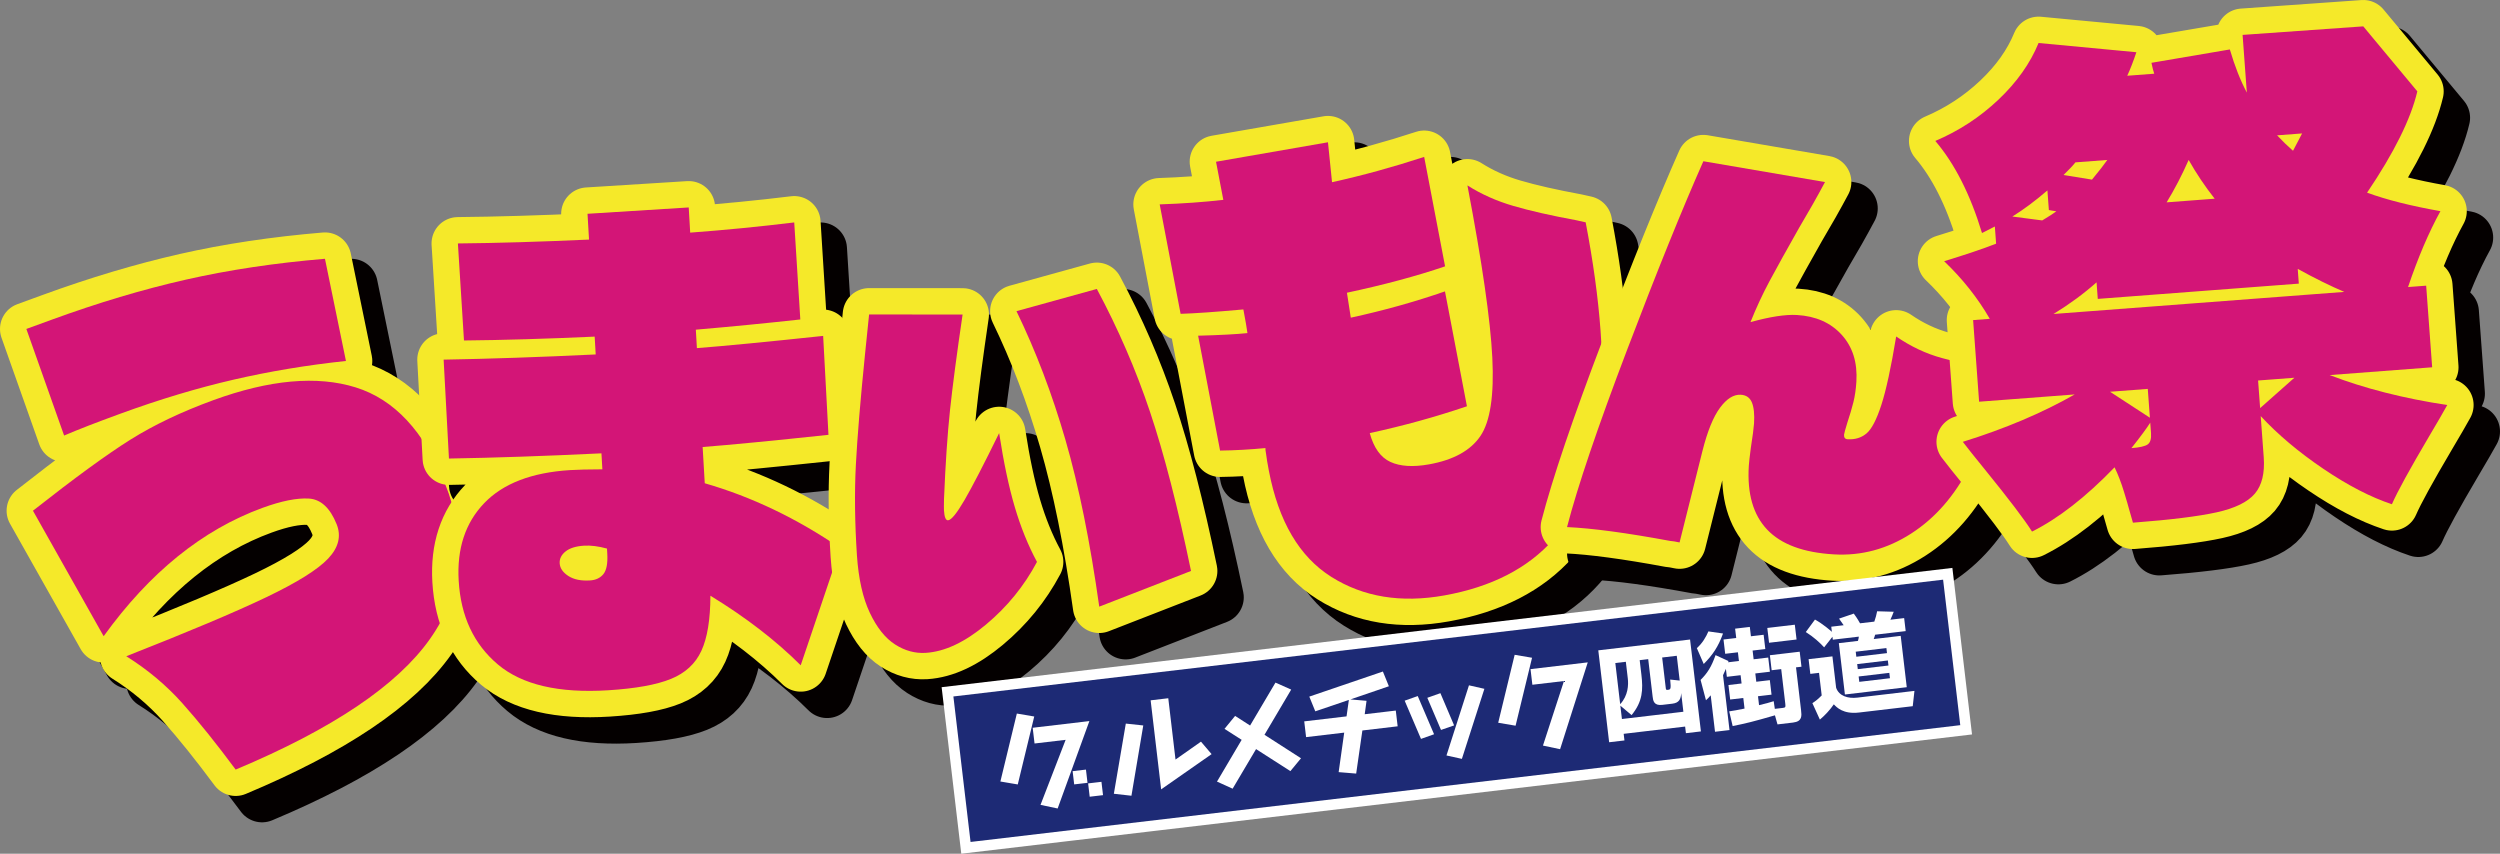 <?xml version="1.0" encoding="UTF-8"?>
<svg id="_レイヤー_2" data-name="レイヤー 2" xmlns="http://www.w3.org/2000/svg" viewBox="0 0 342.76 117.047">
  <rect x="0" y="0" width="342.76" height="117.047" fill="#808080" stroke="none"/>
  <defs>
    <style>
      .cls-1 {
        fill: #fff;
      }

      .cls-2 {
        stroke: #f5e929;
      }

      .cls-2, .cls-3 {
        stroke-linecap: round;
        stroke-linejoin: round;
        stroke-width: 7.228px;
      }

      .cls-2, .cls-3, .cls-4 {
        fill: none;
      }

      .cls-5 {
        fill: #1d2a75;
      }

      .cls-6 {
        fill: #d31577;
      }

      .cls-7 {
        fill: #f5e929;
      }

      .cls-3 {
        stroke: #040000;
      }

      .cls-4 {
        stroke: #fff;
        stroke-miterlimit: 10;
        stroke-width: 2.905px;
      }
    </style>
  </defs>
  <g id="_レイヤー_1-2" data-name="レイヤー 1">
    <g>
      <path class="cls-3" d="M51.048,53.107c-5.343,.568-10.495,1.427-15.455,2.574-4.96,1.15-10.093,2.693-15.399,4.629-3.402,1.241-5.996,2.249-7.785,3.022l-5.177-14.615,3.476-1.268c6.352-2.319,12.474-4.148,18.365-5.486,5.891-1.338,12.257-2.293,19.098-2.867l2.877,14.011Zm-22.402,46.955c-2.226-2.493-4.799-4.651-7.717-6.472,8.548-3.359,14.943-6.053,19.183-8.084,4.241-2.027,7.075-3.798,8.502-5.311,1.427-1.513,1.813-3.082,1.159-4.707-.907-2.254-2.184-3.427-3.828-3.518s-3.755,.333-6.334,1.275c-8.222,3.001-15.483,8.867-21.781,17.598l-9.693-17.204c5.696-4.483,10.152-7.734,13.369-9.75,3.218-2.015,6.994-3.814,11.329-5.397,7.736-2.824,14.25-3.41,19.541-1.766,5.292,1.647,9.363,6.007,12.212,13.084,3.166,7.863,2.5,14.991-1.999,21.381-4.498,6.392-13.385,12.372-26.66,17.938-2.63-3.549-5.057-6.572-7.283-9.067Z"/>
      <path class="cls-2" d="M47.43,49.49c-5.343,.568-10.495,1.427-15.455,2.574-4.96,1.15-10.093,2.693-15.399,4.629-3.402,1.241-5.996,2.249-7.785,3.022l-5.177-14.615,3.476-1.268c6.352-2.319,12.474-4.148,18.365-5.486,5.891-1.338,12.257-2.293,19.098-2.867l2.877,14.011Zm-22.402,46.955c-2.226-2.493-4.799-4.651-7.717-6.472,8.548-3.359,14.943-6.053,19.183-8.084,4.241-2.027,7.075-3.798,8.502-5.311,1.427-1.513,1.813-3.082,1.159-4.707-.907-2.254-2.184-3.427-3.828-3.518s-3.755,.333-6.334,1.275c-8.222,3.001-15.483,8.867-21.781,17.598l-9.693-17.204c5.696-4.483,10.152-7.734,13.369-9.75,3.218-2.015,6.994-3.814,11.329-5.397,7.736-2.824,14.25-3.41,19.541-1.766,5.292,1.647,9.363,6.007,12.212,13.084,3.166,7.863,2.5,14.991-1.999,21.381-4.498,6.392-13.385,12.372-26.66,17.938-2.63-3.549-5.057-6.572-7.283-9.067Z"/>
      <path class="cls-7" d="M47.43,49.49c-5.343,.568-10.495,1.427-15.455,2.574-4.96,1.15-10.093,2.693-15.399,4.629-3.402,1.241-5.996,2.249-7.785,3.022l-5.177-14.615,3.476-1.268c6.352-2.319,12.474-4.148,18.365-5.486,5.891-1.338,12.257-2.293,19.098-2.867l2.877,14.011Zm-22.402,46.955c-2.226-2.493-4.799-4.651-7.717-6.472,8.548-3.359,14.943-6.053,19.183-8.084,4.241-2.027,7.075-3.798,8.502-5.311,1.427-1.513,1.813-3.082,1.159-4.707-.907-2.254-2.184-3.427-3.828-3.518s-3.755,.333-6.334,1.275c-8.222,3.001-15.483,8.867-21.781,17.598l-9.693-17.204c5.696-4.483,10.152-7.734,13.369-9.75,3.218-2.015,6.994-3.814,11.329-5.397,7.736-2.824,14.25-3.41,19.541-1.766,5.292,1.647,9.363,6.007,12.212,13.084,3.166,7.863,2.5,14.991-1.999,21.381-4.498,6.392-13.385,12.372-26.66,17.938-2.63-3.549-5.057-6.572-7.283-9.067"/>
      <path class="cls-6" d="M47.43,49.49c-5.343,.568-10.495,1.427-15.455,2.574-4.96,1.15-10.093,2.693-15.399,4.629-3.402,1.241-5.996,2.249-7.785,3.022l-5.177-14.615,3.476-1.268c6.352-2.319,12.474-4.148,18.365-5.486,5.891-1.338,12.257-2.293,19.098-2.867l2.877,14.011Zm-22.402,46.955c-2.226-2.493-4.799-4.651-7.717-6.472,8.548-3.359,14.943-6.053,19.183-8.084,4.241-2.027,7.075-3.798,8.502-5.311,1.427-1.513,1.813-3.082,1.159-4.707-.907-2.254-2.184-3.427-3.828-3.518s-3.755,.333-6.334,1.275c-8.222,3.001-15.483,8.867-21.781,17.598l-9.693-17.204c5.696-4.483,10.152-7.734,13.369-9.75,3.218-2.015,6.994-3.814,11.329-5.397,7.736-2.824,14.25-3.41,19.541-1.766,5.292,1.647,9.363,6.007,12.212,13.084,3.166,7.863,2.5,14.991-1.999,21.381-4.498,6.392-13.385,12.372-26.66,17.938-2.63-3.549-5.057-6.572-7.283-9.067"/>
      <path class="cls-3" d="M113.4,94.833c-3.399-3.394-7.525-6.573-12.38-9.539-.011,3.269-.424,5.79-1.242,7.558-.817,1.771-2.213,3.055-4.188,3.855-1.974,.8-4.836,1.316-8.583,1.551-6.779,.424-11.819-.754-15.123-3.535-3.303-2.781-5.096-6.613-5.379-11.498-.255-4.378,.909-7.918,3.494-10.616,2.584-2.695,6.508-4.209,11.771-4.538,1.037-.065,2.516-.1,4.436-.107l-.127-2.191c-7.782,.374-14.752,.614-20.908,.714l-.729-13.561c6.197-.106,13.146-.343,20.849-.711l-.142-2.444c-6.586,.3-12.559,.476-17.917,.529l-.834-13.304c5.319-.049,11.311-.228,17.978-.531l-.206-3.537,13.876-.869,.201,3.454c4.741-.352,9.496-.818,14.264-1.399l.834,13.304c-4.772,.523-9.547,.99-14.325,1.401l.147,2.528c3.824-.295,9.594-.855,17.31-1.674l.729,13.562c-7.756,.824-13.507,1.381-17.251,1.67l.289,4.97c6.43,1.852,12.625,4.818,18.585,8.896l-5.429,16.062Zm-26.562-16.005c-1.18-.32-2.228-.453-3.145-.396-1.116,.07-1.961,.334-2.535,.792-.573,.458-.842,.998-.806,1.615,.039,.674,.432,1.256,1.182,1.743,.748,.489,1.741,.693,2.977,.616,.797-.05,1.41-.341,1.84-.874,.428-.535,.604-1.475,.526-2.822l-.039-.674Z"/>
      <path class="cls-2" d="M109.782,91.215c-3.399-3.394-7.525-6.573-12.38-9.539-.011,3.269-.424,5.79-1.242,7.558-.817,1.771-2.213,3.055-4.188,3.855-1.974,.8-4.836,1.316-8.583,1.551-6.779,.424-11.819-.754-15.123-3.535-3.303-2.781-5.096-6.613-5.379-11.498-.255-4.378,.909-7.918,3.494-10.616,2.584-2.695,6.508-4.209,11.771-4.538,1.037-.065,2.516-.1,4.436-.107l-.127-2.191c-7.782,.374-14.752,.614-20.908,.714l-.729-13.561c6.197-.106,13.146-.343,20.849-.711l-.142-2.444c-6.586,.3-12.559,.476-17.917,.529l-.834-13.304c5.319-.049,11.311-.228,17.978-.531l-.206-3.537,13.876-.869,.201,3.454c4.741-.352,9.496-.818,14.264-1.399l.834,13.304c-4.772,.523-9.547,.99-14.325,1.401l.147,2.528c3.824-.295,9.594-.855,17.31-1.674l.729,13.562c-7.756,.824-13.507,1.381-17.251,1.67l.289,4.97c6.43,1.852,12.625,4.818,18.585,8.896l-5.429,16.062Zm-26.562-16.005c-1.18-.32-2.228-.453-3.145-.396-1.116,.07-1.961,.334-2.535,.792-.573,.458-.842,.998-.806,1.615,.039,.674,.432,1.256,1.182,1.743,.748,.489,1.741,.693,2.977,.616,.797-.05,1.41-.341,1.84-.874,.428-.535,.604-1.475,.526-2.822l-.039-.674Z"/>
      <path class="cls-7" d="M109.782,91.215c-3.399-3.394-7.525-6.573-12.38-9.539-.011,3.269-.424,5.79-1.242,7.558-.817,1.771-2.213,3.055-4.188,3.855-1.974,.8-4.836,1.316-8.583,1.551-6.779,.424-11.819-.754-15.123-3.535-3.303-2.781-5.096-6.613-5.379-11.498-.255-4.378,.909-7.918,3.494-10.616,2.584-2.695,6.508-4.209,11.771-4.538,1.037-.065,2.516-.1,4.436-.107l-.127-2.191c-7.782,.374-14.752,.614-20.908,.714l-.729-13.561c6.197-.106,13.146-.343,20.849-.711l-.142-2.444c-6.586,.3-12.559,.476-17.917,.529l-.834-13.304c5.319-.049,11.311-.228,17.978-.531l-.206-3.537,13.876-.869,.201,3.454c4.741-.352,9.496-.818,14.264-1.399l.834,13.304c-4.772,.523-9.547,.99-14.325,1.401l.147,2.528c3.824-.295,9.594-.855,17.31-1.674l.729,13.562c-7.756,.824-13.507,1.381-17.251,1.67l.289,4.97c6.43,1.852,12.625,4.818,18.585,8.896l-5.429,16.062Zm-26.562-16.005c-1.18-.32-2.228-.453-3.145-.396-1.116,.07-1.961,.334-2.535,.792-.573,.458-.842,.998-.806,1.615,.039,.674,.432,1.256,1.182,1.743,.748,.489,1.741,.693,2.977,.616,.797-.05,1.41-.341,1.84-.874,.428-.535,.604-1.475,.526-2.822l-.039-.674Z"/>
      <path class="cls-6" d="M109.782,91.215c-3.399-3.394-7.525-6.573-12.38-9.539-.011,3.269-.424,5.79-1.242,7.558-.817,1.771-2.213,3.055-4.188,3.855-1.974,.8-4.836,1.316-8.583,1.551-6.779,.424-11.819-.754-15.123-3.535-3.303-2.781-5.096-6.613-5.379-11.498-.255-4.378,.909-7.918,3.494-10.616,2.584-2.695,6.508-4.209,11.771-4.538,1.037-.065,2.516-.1,4.436-.107l-.127-2.191c-7.782,.374-14.752,.614-20.908,.714l-.729-13.561c6.197-.106,13.146-.343,20.849-.711l-.142-2.444c-6.586,.3-12.559,.476-17.917,.529l-.834-13.304c5.319-.049,11.311-.228,17.978-.531l-.206-3.537,13.876-.869,.201,3.454c4.741-.352,9.496-.818,14.264-1.399l.834,13.304c-4.772,.523-9.547,.99-14.325,1.401l.147,2.528c3.824-.295,9.594-.855,17.31-1.674l.729,13.562c-7.756,.824-13.507,1.381-17.251,1.67l.289,4.97c6.43,1.852,12.625,4.818,18.585,8.896l-5.429,16.062Zm-26.562-16.005c-1.18-.32-2.228-.453-3.145-.396-1.116,.07-1.961,.334-2.535,.792-.573,.458-.842,.998-.806,1.615,.039,.674,.432,1.256,1.182,1.743,.748,.489,1.741,.693,2.977,.616,.797-.05,1.41-.341,1.84-.874,.428-.535,.604-1.475,.526-2.822l-.039-.674Z"/>
      <path class="cls-3" d="M138.807,89.243c-2.905,2.427-5.66,3.722-8.265,3.885-1.462,.091-2.863-.293-4.205-1.152-1.341-.859-2.494-2.302-3.456-4.33-.964-2.028-1.554-4.651-1.773-7.871-.295-4.516-.344-8.657-.148-12.418,.196-3.76,.617-8.85,1.265-15.267l.55-5.356,12.82,.007c-.801,5.44-1.376,9.808-1.726,13.108-.351,3.3-.624,7.358-.823,12.174-.017,.81-.018,1.328-.006,1.551,.055,.939,.241,1.399,.559,1.378,.444-.027,1.196-.95,2.255-2.766,1.058-1.818,2.642-4.88,4.751-9.189,.616,4.003,1.33,7.383,2.144,10.138,.814,2.756,1.829,5.263,3.044,7.522-1.754,3.299-4.083,6.16-6.986,8.586Zm15.522-2.451c-1.251-8.902-2.794-16.519-4.629-22.847-1.834-6.329-4.074-12.217-6.719-17.665l11.017-3.046c2.932,5.474,5.363,11.092,7.293,16.854,1.93,5.763,3.803,13.031,5.621,21.809l-12.583,4.895Z"/>
      <path class="cls-2" d="M135.189,85.625c-2.905,2.427-5.66,3.722-8.265,3.885-1.462,.091-2.863-.293-4.205-1.152-1.341-.859-2.494-2.302-3.456-4.33-.964-2.028-1.554-4.651-1.773-7.871-.295-4.516-.344-8.657-.148-12.418,.196-3.76,.617-8.85,1.265-15.267l.55-5.356,12.82,.007c-.801,5.44-1.376,9.808-1.726,13.108-.351,3.3-.624,7.358-.823,12.174-.017,.81-.018,1.328-.006,1.551,.055,.939,.241,1.399,.559,1.378,.444-.027,1.196-.95,2.255-2.766,1.058-1.818,2.642-4.88,4.751-9.189,.616,4.003,1.33,7.383,2.144,10.138,.814,2.756,1.829,5.263,3.044,7.522-1.754,3.299-4.083,6.16-6.986,8.586Zm15.522-2.451c-1.251-8.902-2.794-16.519-4.629-22.847-1.834-6.329-4.074-12.217-6.719-17.665l11.017-3.046c2.932,5.474,5.363,11.092,7.293,16.854,1.93,5.763,3.803,13.031,5.621,21.809l-12.583,4.895Z"/>
      <path class="cls-7" d="M135.189,85.625c-2.905,2.427-5.66,3.722-8.265,3.885-1.462,.091-2.863-.293-4.205-1.152-1.341-.859-2.494-2.302-3.456-4.33-.964-2.028-1.554-4.651-1.773-7.871-.295-4.516-.344-8.657-.148-12.418,.196-3.76,.617-8.85,1.265-15.267l.55-5.356,12.82,.007c-.801,5.44-1.376,9.808-1.726,13.108-.351,3.3-.624,7.358-.823,12.174-.017,.81-.018,1.328-.006,1.551,.055,.939,.241,1.399,.559,1.378,.444-.027,1.196-.95,2.255-2.766,1.058-1.818,2.642-4.88,4.751-9.189,.616,4.003,1.33,7.383,2.144,10.138,.814,2.756,1.829,5.263,3.044,7.522-1.754,3.299-4.083,6.16-6.986,8.586m15.522-2.451c-1.251-8.902-2.794-16.519-4.629-22.847-1.834-6.329-4.074-12.217-6.719-17.665l11.017-3.046c2.932,5.474,5.363,11.092,7.293,16.854,1.93,5.763,3.803,13.031,5.621,21.809l-12.583,4.895Z"/>
      <path class="cls-6" d="M135.189,85.625c-2.905,2.427-5.66,3.722-8.265,3.885-1.462,.091-2.863-.293-4.205-1.152-1.341-.859-2.494-2.302-3.456-4.33-.964-2.028-1.554-4.651-1.773-7.871-.295-4.516-.344-8.657-.148-12.418,.196-3.76,.617-8.85,1.265-15.267l.55-5.356,12.82,.007c-.801,5.44-1.376,9.808-1.726,13.108-.351,3.3-.624,7.358-.823,12.174-.017,.81-.018,1.328-.006,1.551,.055,.939,.241,1.399,.559,1.378,.444-.027,1.196-.95,2.255-2.766,1.058-1.818,2.642-4.88,4.751-9.189,.616,4.003,1.33,7.383,2.144,10.138,.814,2.756,1.829,5.263,3.044,7.522-1.754,3.299-4.083,6.16-6.986,8.586m15.522-2.451c-1.251-8.902-2.794-16.519-4.629-22.847-1.834-6.329-4.074-12.217-6.719-17.665l11.017-3.046c2.932,5.474,5.363,11.092,7.293,16.854,1.93,5.763,3.803,13.031,5.621,21.809l-12.583,4.895Z"/>
      <path class="cls-3" d="M211.106,31.85c2.303,.674,5.184,1.328,8.639,1.965l1.275,.285c2.059,10.778,2.713,19.735,1.964,26.871-.75,7.138-2.882,12.681-6.397,16.625-3.514,3.948-8.495,6.499-14.941,7.656-5.936,1.067-11.098,.222-15.486-2.535-4.39-2.756-7.25-7.616-8.58-14.579-.191-.994-.319-1.772-.385-2.332-.064-.332-.091-.584-.084-.757-2.076,.201-4.148,.317-6.216,.345l-3.01-15.751c2.993-.079,5.247-.199,6.762-.357-.098-.725-.284-1.805-.559-3.244-3.837,.346-6.705,.547-8.606,.602l-2.867-15.005c3.15-.107,6.057-.315,8.723-.622l-.999-5.224,15.347-2.67,.558,5.474c4.174-.921,8.384-2.076,12.632-3.469l2.867,15.005c-3.893,1.329-8.379,2.534-13.456,3.617l.53,3.421c4.489-.977,8.793-2.178,12.911-3.605l3.011,15.751c-4.277,1.455-8.718,2.68-13.323,3.679,.547,2.017,1.49,3.333,2.828,3.951,1.338,.617,3.106,.728,5.308,.333,3.341-.6,5.686-1.893,7.034-3.878,1.348-1.986,1.893-5.572,1.634-10.755-.259-5.184-1.397-13.052-3.414-23.61,1.896,1.204,3.997,2.142,6.3,2.813Z"/>
      <path class="cls-2" d="M207.488,28.233c2.303,.674,5.184,1.328,8.639,1.965l1.275,.285c2.059,10.778,2.713,19.735,1.964,26.871-.75,7.138-2.882,12.681-6.397,16.625-3.514,3.948-8.495,6.499-14.941,7.656-5.936,1.067-11.098,.222-15.486-2.535-4.39-2.756-7.25-7.616-8.58-14.579-.191-.994-.319-1.772-.385-2.332-.064-.332-.091-.584-.084-.757-2.076,.201-4.148,.317-6.216,.345l-3.01-15.751c2.993-.079,5.247-.199,6.762-.357-.098-.725-.284-1.805-.559-3.244-3.837,.346-6.705,.547-8.606,.602l-2.867-15.005c3.15-.107,6.057-.315,8.723-.622l-.999-5.224,15.347-2.67,.558,5.474c4.174-.921,8.384-2.076,12.632-3.469l2.867,15.005c-3.893,1.329-8.379,2.534-13.456,3.617l.53,3.421c4.489-.977,8.793-2.178,12.911-3.605l3.011,15.751c-4.277,1.455-8.718,2.68-13.323,3.679,.547,2.017,1.49,3.333,2.828,3.951,1.338,.617,3.106,.728,5.308,.333,3.341-.6,5.686-1.893,7.034-3.878,1.348-1.986,1.893-5.572,1.634-10.755-.259-5.184-1.397-13.052-3.414-23.61,1.896,1.204,3.997,2.142,6.3,2.813Z"/>
      <path class="cls-7" d="M207.488,28.233c2.303,.674,5.184,1.328,8.639,1.965l1.275,.285c2.059,10.778,2.713,19.735,1.964,26.871-.75,7.138-2.882,12.681-6.397,16.625-3.514,3.948-8.495,6.499-14.941,7.656-5.936,1.067-11.098,.222-15.486-2.535-4.39-2.756-7.25-7.616-8.58-14.579-.191-.994-.319-1.772-.385-2.332-.064-.332-.091-.584-.084-.757-2.076,.201-4.148,.317-6.216,.345l-3.01-15.751c2.993-.079,5.247-.199,6.762-.357-.098-.725-.284-1.805-.559-3.244-3.837,.346-6.705,.547-8.606,.602l-2.867-15.005c3.15-.107,6.057-.315,8.723-.622l-.999-5.224,15.347-2.67,.558,5.474c4.174-.921,8.384-2.076,12.632-3.469l2.867,15.005c-3.893,1.329-8.379,2.534-13.456,3.617l.53,3.421c4.489-.977,8.793-2.178,12.911-3.605l3.011,15.751c-4.277,1.455-8.718,2.68-13.323,3.679,.547,2.017,1.49,3.333,2.828,3.951,1.338,.617,3.106,.728,5.308,.333,3.341-.6,5.686-1.893,7.034-3.878,1.348-1.986,1.893-5.572,1.634-10.755-.259-5.184-1.397-13.052-3.414-23.61,1.896,1.204,3.997,2.142,6.3,2.813"/>
      <path class="cls-6" d="M207.488,28.233c2.303,.674,5.184,1.328,8.639,1.965l1.275,.285c2.059,10.778,2.713,19.735,1.964,26.871-.75,7.138-2.882,12.681-6.397,16.625-3.514,3.948-8.495,6.499-14.941,7.656-5.936,1.067-11.098,.222-15.486-2.535-4.39-2.756-7.25-7.616-8.58-14.579-.191-.994-.319-1.772-.385-2.332-.064-.332-.091-.584-.084-.757-2.076,.201-4.148,.317-6.216,.345l-3.01-15.751c2.993-.079,5.247-.199,6.762-.357-.098-.725-.284-1.805-.559-3.244-3.837,.346-6.705,.547-8.606,.602l-2.867-15.005c3.15-.107,6.057-.315,8.723-.622l-.999-5.224,15.347-2.67,.558,5.474c4.174-.921,8.384-2.076,12.632-3.469l2.867,15.005c-3.893,1.329-8.379,2.534-13.456,3.617l.53,3.421c4.489-.977,8.793-2.178,12.911-3.605l3.011,15.751c-4.277,1.455-8.718,2.68-13.323,3.679,.547,2.017,1.49,3.333,2.828,3.951,1.338,.617,3.106,.728,5.308,.333,3.341-.6,5.686-1.893,7.034-3.878,1.348-1.986,1.893-5.572,1.634-10.755-.259-5.184-1.397-13.052-3.414-23.61,1.896,1.204,3.997,2.142,6.3,2.813"/>
      <path class="cls-3" d="M273.643,67.606c-2.037,3.989-4.703,7.044-7.998,9.164-3.295,2.122-6.822,3.072-10.581,2.855-4.189-.244-7.241-1.374-9.158-3.395-1.917-2.019-2.757-4.93-2.52-8.731,.028-.448,.117-1.25,.269-2.41,.261-1.689,.412-2.826,.448-3.407,.078-1.252-.02-2.212-.291-2.879-.273-.666-.782-1.022-1.525-1.065-.979-.057-1.93,.539-2.853,1.787-.923,1.249-1.724,3.223-2.403,5.921l-3.139,12.545c-.544-.121-.972-.192-1.285-.21-5.981-1.11-10.696-1.742-14.144-1.899,1.448-5.571,4.193-13.672,8.237-24.3,4.042-10.629,7.527-19.248,10.455-25.858l16.677,2.854c-1.068,2.004-2.26,4.111-3.577,6.324-1.722,3.043-3.062,5.457-4.018,7.241-.957,1.785-1.831,3.665-2.621,5.64,2.678-.743,4.8-1.069,6.366-.978,2.584,.15,4.629,1.055,6.137,2.713,1.507,1.659,2.179,3.808,2.014,6.446-.064,1.03-.201,1.965-.41,2.805-.211,.841-.485,1.768-.823,2.78-.296,.971-.448,1.524-.457,1.658-.025,.402,.139,.613,.491,.633,1.018,.06,1.878-.204,2.584-.792,.704-.588,1.385-1.894,2.042-3.921,.657-2.027,1.333-5.152,2.03-9.377,1.996,1.373,4.085,2.358,6.269,2.956,2.181,.598,4.545,.971,7.09,1.119-.168,5.198-1.27,9.791-3.306,13.781Z"/>
      <path class="cls-2" d="M270.025,63.989c-2.037,3.989-4.703,7.044-7.998,9.164-3.295,2.122-6.822,3.072-10.581,2.855-4.189-.244-7.241-1.374-9.158-3.395-1.917-2.019-2.757-4.93-2.52-8.731,.028-.448,.117-1.25,.269-2.41,.261-1.689,.412-2.826,.448-3.407,.078-1.252-.02-2.212-.291-2.879-.273-.666-.782-1.022-1.525-1.065-.979-.057-1.93,.539-2.853,1.787-.923,1.249-1.724,3.223-2.403,5.921l-3.139,12.545c-.544-.121-.972-.192-1.285-.21-5.981-1.11-10.696-1.742-14.144-1.899,1.448-5.571,4.193-13.672,8.237-24.3,4.042-10.629,7.527-19.248,10.455-25.858l16.677,2.854c-1.068,2.004-2.26,4.111-3.577,6.324-1.722,3.043-3.062,5.457-4.018,7.241-.957,1.785-1.831,3.665-2.621,5.64,2.678-.743,4.8-1.069,6.366-.978,2.584,.15,4.629,1.055,6.137,2.713,1.507,1.659,2.179,3.808,2.014,6.446-.064,1.03-.201,1.965-.41,2.805-.211,.841-.485,1.768-.823,2.78-.296,.971-.448,1.524-.457,1.658-.025,.402,.139,.613,.491,.633,1.018,.06,1.878-.204,2.584-.792,.704-.588,1.385-1.894,2.042-3.921,.657-2.027,1.333-5.152,2.03-9.377,1.996,1.373,4.085,2.358,6.269,2.956,2.181,.598,4.545,.971,7.09,1.119-.168,5.198-1.27,9.791-3.306,13.781Z"/>
      <path class="cls-7" d="M270.025,63.989c-2.037,3.989-4.703,7.044-7.998,9.164-3.295,2.122-6.822,3.072-10.581,2.855-4.189-.244-7.241-1.374-9.158-3.395-1.917-2.019-2.757-4.93-2.52-8.731,.028-.448,.117-1.25,.269-2.41,.261-1.689,.412-2.826,.448-3.407,.078-1.252-.02-2.212-.291-2.879-.273-.666-.782-1.022-1.525-1.065-.979-.057-1.93,.539-2.853,1.787-.923,1.249-1.724,3.223-2.403,5.921l-3.139,12.545c-.544-.121-.972-.192-1.285-.21-5.981-1.11-10.696-1.742-14.144-1.899,1.448-5.571,4.193-13.672,8.237-24.3,4.042-10.629,7.527-19.248,10.455-25.858l16.677,2.854c-1.068,2.004-2.26,4.111-3.577,6.324-1.722,3.043-3.062,5.457-4.018,7.241-.957,1.785-1.831,3.665-2.621,5.64,2.678-.743,4.8-1.069,6.366-.978,2.584,.15,4.629,1.055,6.137,2.713,1.507,1.659,2.179,3.808,2.014,6.446-.064,1.03-.201,1.965-.41,2.805-.211,.841-.485,1.768-.823,2.78-.296,.971-.448,1.524-.457,1.658-.025,.402,.139,.613,.491,.633,1.018,.06,1.878-.204,2.584-.792,.704-.588,1.385-1.894,2.042-3.921,.657-2.027,1.333-5.152,2.03-9.377,1.996,1.373,4.085,2.358,6.269,2.956,2.181,.598,4.545,.971,7.09,1.119-.168,5.198-1.27,9.791-3.306,13.781"/>
      <path class="cls-6" d="M270.025,63.989c-2.037,3.989-4.703,7.044-7.998,9.164-3.295,2.122-6.822,3.072-10.581,2.855-4.189-.244-7.241-1.374-9.158-3.395-1.917-2.019-2.757-4.93-2.52-8.731,.028-.448,.117-1.25,.269-2.41,.261-1.689,.412-2.826,.448-3.407,.078-1.252-.02-2.212-.291-2.879-.273-.666-.782-1.022-1.525-1.065-.979-.057-1.93,.539-2.853,1.787-.923,1.249-1.724,3.223-2.403,5.921l-3.139,12.545c-.544-.121-.972-.192-1.285-.21-5.981-1.11-10.696-1.742-14.144-1.899,1.448-5.571,4.193-13.672,8.237-24.3,4.042-10.629,7.527-19.248,10.455-25.858l16.677,2.854c-1.068,2.004-2.26,4.111-3.577,6.324-1.722,3.043-3.062,5.457-4.018,7.241-.957,1.785-1.831,3.665-2.621,5.64,2.678-.743,4.8-1.069,6.366-.978,2.584,.15,4.629,1.055,6.137,2.713,1.507,1.659,2.179,3.808,2.014,6.446-.064,1.03-.201,1.965-.41,2.805-.211,.841-.485,1.768-.823,2.78-.296,.971-.448,1.524-.457,1.658-.025,.402,.139,.613,.491,.633,1.018,.06,1.878-.204,2.584-.792,.704-.588,1.385-1.894,2.042-3.921,.657-2.027,1.333-5.152,2.03-9.377,1.996,1.373,4.085,2.358,6.269,2.956,2.181,.598,4.545,.971,7.09,1.119-.168,5.198-1.27,9.791-3.306,13.781"/>
      <path class="cls-3" d="M337.077,53.975l-14.05,1.067c4.775,1.837,10.149,3.205,16.119,4.107-.517,.941-1.337,2.356-2.46,4.247-2.685,4.548-4.395,7.666-5.127,9.357-2.909-.964-6.049-2.586-9.415-4.869-3.368-2.281-6.225-4.688-8.574-7.217l.414,5.637c.16,2.187-.248,3.855-1.223,5-.974,1.146-2.716,1.998-5.219,2.554-2.506,.556-6.336,1.031-11.49,1.422l-.545-1.904c-.066-.277-.292-1.049-.677-2.317-.387-1.268-.819-2.392-1.295-3.37-3.938,4.077-7.71,7.014-11.319,8.811-.971-1.561-3.116-4.387-6.436-8.478-1.386-1.701-2.404-2.976-3.052-3.829,5.772-1.793,10.886-3.957,15.342-6.496l-13.109,.996-.821-11.19,2.285-.174c-1.653-2.862-3.739-5.496-6.258-7.898,2.953-.903,5.328-1.703,7.125-2.404l-.173-2.356-1.76,.896c-1.605-5.293-3.739-9.501-6.402-12.626,3.234-1.374,6.115-3.257,8.644-5.649,2.528-2.391,4.366-4.984,5.513-7.779l13.41,1.265c-.407,1.216-.823,2.292-1.251,3.225l3.698-.28c-.115-.329-.242-.827-.381-1.494l10.749-1.831c.663,2.263,1.438,4.234,2.328,5.915l-.581-7.91,16.544-1.171,7.414,8.913c-.895,3.789-3.191,8.42-6.89,13.889,2.685,.98,6.037,1.826,10.056,2.536-1.591,2.885-3.072,6.354-4.441,10.405l2.486-.19,.822,11.19Zm-53.462-20.135c.863-.516,1.509-.931,1.936-1.247l-1.026-.176-.198-2.692c-1.653,1.424-3.256,2.616-4.807,3.58l4.095,.535Zm7.45,8.487c-1.735,1.542-3.701,2.988-5.9,4.339l39.864-3.028c-1.908-.813-4.035-1.863-6.383-3.153l.148,2.019-27.563,2.094-.166-2.271Zm-2.897-16.448c-.331,.421-.874,.999-1.63,1.732l3.899,.634c.994-1.202,1.693-2.101,2.101-2.697l-4.37,.331Zm10.209,35.012l-.291-3.954-5.176,.392,5.467,3.562Zm-.307,3.661c.364-.253,.518-.772,.461-1.557l-.106-1.431c-.484,.769-1.344,1.935-2.582,3.495,1.119-.085,1.863-.252,2.227-.507Zm2.6-33.191l6.588-.5c-1.341-1.704-2.53-3.474-3.566-5.314-.928,2.101-1.935,4.038-3.022,5.814Zm12.541,24.426l.279,3.786,4.696-4.164-4.975,.378Zm2.604-33.614c.685,.737,1.412,1.444,2.184,2.118l1.245-2.378-3.429,.26Z"/>
      <path class="cls-2" d="M333.459,50.357l-14.05,1.067c4.775,1.837,10.149,3.205,16.119,4.107-.517,.941-1.337,2.356-2.46,4.247-2.685,4.548-4.395,7.666-5.127,9.357-2.909-.964-6.049-2.586-9.415-4.869-3.368-2.281-6.225-4.688-8.574-7.217l.414,5.637c.16,2.187-.248,3.855-1.223,5-.974,1.146-2.716,1.998-5.219,2.554-2.506,.556-6.336,1.031-11.49,1.422l-.545-1.904c-.066-.277-.292-1.049-.677-2.317-.387-1.268-.819-2.392-1.295-3.37-3.938,4.077-7.71,7.014-11.319,8.811-.971-1.561-3.116-4.387-6.436-8.478-1.386-1.701-2.404-2.976-3.052-3.829,5.772-1.793,10.886-3.957,15.342-6.496l-13.109,.996-.821-11.19,2.285-.174c-1.653-2.862-3.739-5.496-6.258-7.898,2.953-.903,5.328-1.703,7.125-2.404l-.173-2.356-1.76,.896c-1.605-5.293-3.739-9.501-6.402-12.626,3.234-1.374,6.115-3.257,8.644-5.649,2.528-2.391,4.366-4.984,5.513-7.779l13.41,1.265c-.407,1.216-.823,2.292-1.251,3.225l3.698-.28c-.115-.329-.242-.827-.381-1.494l10.749-1.831c.663,2.263,1.438,4.234,2.328,5.915l-.581-7.91,16.544-1.171,7.414,8.913c-.895,3.789-3.191,8.42-6.89,13.889,2.685,.98,6.037,1.826,10.056,2.536-1.591,2.885-3.072,6.354-4.441,10.405l2.486-.19,.822,11.19Zm-53.462-20.135c.863-.516,1.509-.931,1.936-1.247l-1.026-.176-.198-2.692c-1.653,1.424-3.256,2.616-4.807,3.58l4.095,.535Zm7.45,8.487c-1.735,1.542-3.701,2.988-5.9,4.339l39.864-3.028c-1.908-.813-4.035-1.863-6.383-3.153l.148,2.019-27.563,2.094-.166-2.271Zm-2.897-16.448c-.331,.421-.874,.999-1.63,1.732l3.899,.634c.994-1.202,1.693-2.101,2.101-2.697l-4.37,.331Zm10.209,35.012l-.291-3.954-5.176,.392,5.467,3.562Zm-.307,3.661c.364-.253,.518-.772,.461-1.557l-.106-1.431c-.484,.769-1.344,1.935-2.582,3.495,1.119-.085,1.863-.252,2.227-.507Zm2.6-33.191l6.588-.5c-1.341-1.704-2.53-3.474-3.566-5.314-.928,2.101-1.935,4.038-3.022,5.814Zm12.541,24.426l.279,3.786,4.696-4.164-4.975,.378Zm2.604-33.614c.685,.737,1.412,1.444,2.184,2.118l1.245-2.378-3.429,.26Z"/>
      <path class="cls-7" d="M333.459,50.357l-14.05,1.067c4.775,1.837,10.149,3.205,16.119,4.107-.517,.941-1.337,2.356-2.46,4.247-2.685,4.548-4.395,7.666-5.127,9.357-2.909-.964-6.049-2.586-9.415-4.869-3.368-2.281-6.225-4.688-8.574-7.217l.414,5.637c.16,2.187-.248,3.855-1.223,5-.974,1.146-2.716,1.998-5.219,2.554-2.506,.556-6.336,1.031-11.49,1.422l-.545-1.904c-.066-.277-.292-1.049-.677-2.317-.387-1.268-.819-2.392-1.295-3.37-3.938,4.077-7.71,7.014-11.319,8.811-.971-1.561-3.116-4.387-6.436-8.478-1.386-1.701-2.404-2.976-3.052-3.829,5.772-1.793,10.886-3.957,15.342-6.496l-13.109,.996-.821-11.19,2.285-.174c-1.653-2.862-3.739-5.496-6.258-7.898,2.953-.903,5.328-1.703,7.125-2.404l-.173-2.356-1.76,.896c-1.605-5.293-3.739-9.501-6.402-12.626,3.234-1.374,6.115-3.257,8.644-5.649,2.528-2.391,4.366-4.984,5.513-7.779l13.41,1.265c-.407,1.216-.823,2.292-1.251,3.225l3.698-.28c-.115-.329-.242-.827-.381-1.494l10.749-1.831c.663,2.263,1.438,4.234,2.328,5.915l-.581-7.91,16.544-1.171,7.414,8.913c-.895,3.789-3.191,8.42-6.89,13.889,2.685,.98,6.037,1.826,10.056,2.536-1.591,2.885-3.072,6.354-4.441,10.405l2.486-.19,.822,11.19Zm-53.462-20.135c.863-.516,1.509-.931,1.936-1.247l-1.026-.176-.198-2.692c-1.653,1.424-3.256,2.616-4.807,3.58l4.095,.535Zm7.45,8.487c-1.735,1.542-3.701,2.988-5.9,4.339l39.864-3.028c-1.908-.813-4.035-1.863-6.383-3.153l.148,2.019-27.563,2.094-.166-2.271Zm-2.897-16.448c-.331,.421-.874,.999-1.63,1.732l3.899,.634c.994-1.202,1.693-2.101,2.101-2.697l-4.37,.331Zm10.209,35.012l-.291-3.954-5.176,.392,5.467,3.562Zm-.307,3.661c.364-.253,.518-.772,.461-1.557l-.106-1.431c-.484,.769-1.344,1.935-2.582,3.495,1.119-.085,1.863-.252,2.227-.507m2.6-33.191l6.588-.5c-1.341-1.704-2.53-3.474-3.566-5.314-.928,2.101-1.935,4.038-3.022,5.814m12.541,24.426l.279,3.786,4.696-4.164-4.975,.378Zm2.604-33.614c.685,.737,1.412,1.444,2.184,2.118l1.245-2.378-3.429,.26Z"/>
      <path class="cls-6" d="M333.459,50.357l-14.05,1.067c4.775,1.837,10.149,3.205,16.119,4.107-.517,.941-1.337,2.356-2.46,4.247-2.685,4.548-4.395,7.666-5.127,9.357-2.909-.964-6.049-2.586-9.415-4.869-3.368-2.281-6.225-4.688-8.574-7.217l.414,5.637c.16,2.187-.248,3.855-1.223,5-.974,1.146-2.716,1.998-5.219,2.554-2.506,.556-6.336,1.031-11.49,1.422l-.545-1.904c-.066-.277-.292-1.049-.677-2.317-.387-1.268-.819-2.392-1.295-3.37-3.938,4.077-7.71,7.014-11.319,8.811-.971-1.561-3.116-4.387-6.436-8.478-1.386-1.701-2.404-2.976-3.052-3.829,5.772-1.793,10.886-3.957,15.342-6.496l-13.109,.996-.821-11.19,2.285-.174c-1.653-2.862-3.739-5.496-6.258-7.898,2.953-.903,5.328-1.703,7.125-2.404l-.173-2.356-1.76,.896c-1.605-5.293-3.739-9.501-6.402-12.626,3.234-1.374,6.115-3.257,8.644-5.649,2.528-2.391,4.366-4.984,5.513-7.779l13.41,1.265c-.407,1.216-.823,2.292-1.251,3.225l3.698-.28c-.115-.329-.242-.827-.381-1.494l10.749-1.831c.663,2.263,1.438,4.234,2.328,5.915l-.581-7.91,16.544-1.171,7.414,8.913c-.895,3.789-3.191,8.42-6.89,13.889,2.685,.98,6.037,1.826,10.056,2.536-1.591,2.885-3.072,6.354-4.441,10.405l2.486-.19,.822,11.19Zm-53.462-20.135c.863-.516,1.509-.931,1.936-1.247l-1.026-.176-.198-2.692c-1.653,1.424-3.256,2.616-4.807,3.58l4.095,.535Zm7.45,8.487c-1.735,1.542-3.701,2.988-5.9,4.339l39.864-3.028c-1.908-.813-4.035-1.863-6.383-3.153l.148,2.019-27.563,2.094-.166-2.271Zm-2.897-16.448c-.331,.421-.874,.999-1.63,1.732l3.899,.634c.994-1.202,1.693-2.101,2.101-2.697l-4.37,.331Zm10.209,35.012l-.291-3.954-5.176,.392,5.467,3.562Zm-.307,3.661c.364-.253,.518-.772,.461-1.557l-.106-1.431c-.484,.769-1.344,1.935-2.582,3.495,1.119-.085,1.863-.252,2.227-.507m2.6-33.191l6.588-.5c-1.341-1.704-2.53-3.474-3.566-5.314-.928,2.101-1.935,4.038-3.022,5.814m12.541,24.426l.279,3.786,4.696-4.164-4.975,.378Zm2.604-33.614c.685,.737,1.412,1.444,2.184,2.118l1.245-2.378-3.429,.26Z"/>
      <rect class="cls-4" x="131.42" y="87.411" width="136.635" height="20.086" transform="translate(-10.045 24.08) rotate(-6.73)"/>
      <rect class="cls-5" x="131.42" y="87.411" width="136.635" height="20.086" transform="translate(-10.045 24.08) rotate(-6.73)"/>
      <path class="cls-1" d="M139.54,107.551l-2.384-.404,2.258-9.317,2.384,.405-2.258,9.316Zm5.468,3.296l-2.35-.496,3.444-8.917-4.262,.503-.255-2.158,7.774-.917-4.351,11.985Zm4.095-3.518l-1.828,.215-.214-1.814,1.828-.216,.214,1.815Zm2.126,1.689l-1.828,.216-.215-1.828,1.828-.216,.215,1.828Z"/>
      <path class="cls-1" d="M155.125,109.099l-2.411-.271,1.639-9.622,2.394,.257-1.622,9.636Zm6.042-4.961l3.491-2.455,1.456,1.711-6.917,4.83-1.441-12.208,2.419-.285,.992,8.407Z"/>
      <polygon class="cls-1" points="178.373 103.961 176.917 105.724 172.211 102.704 168.998 108.132 166.854 107.16 170.236 101.433 167.884 99.93 169.338 98.152 171.392 99.472 174.872 93.587 177.028 94.545 173.366 100.742 178.373 103.961"/>
      <polygon class="cls-1" points="187.358 96.084 187.108 97.924 191.369 97.421 191.624 99.58 186.787 100.151 185.937 106.061 183.534 105.862 184.296 100.445 179.07 101.062 178.816 98.902 184.617 98.218 184.935 95.962 180.332 97.526 179.51 95.507 189.599 92.068 190.421 94.088 185.146 95.893 187.358 96.084"/>
      <path class="cls-1" d="M196.616,100.669l-1.793,.636-2.238-5.24,1.793-.634,2.238,5.238Zm.868-5.633l1.879,4.419-1.795,.621-1.878-4.405,1.794-.635Zm2.946,9.008l-2.113-.466,3.083-9.618,2.115,.48-3.085,9.604Z"/>
      <path class="cls-1" d="M207.793,99.497l-2.383-.405,2.257-9.316,2.384,.405-2.258,9.316Zm6.102,3.221l-2.35-.496,2.882-8.851-4.334,.512-.253-2.144,7.847-.926-3.792,11.905Z"/>
      <path class="cls-1" d="M219.132,89.164l12.583-1.484,1.487,12.6-2.057,.242-.107-.907-8.426,.995,.107,.907-2.1,.247-1.487-12.6Zm3.777,1.57l-1.442,.171,.666,5.644c1.102-1.197,1.15-2.647,1.044-3.54l-.268-2.275Zm-.752,6.016l.216,1.829,8.425-.995-.302-2.563c-.036,.808-.265,1.346-1.216,1.458l-1.382,.163c-1.166,.138-1.254-.61-1.315-1.129l-.606-5.141-1.169,.138,.234,1.987c.243,2.059,.188,3.686-1.344,5.546l-1.541-1.293Zm8.137-3.442l-.401-3.398-2.003,.237,.496,4.205c.018,.158,.044,.257,.232,.234,.447-.052,.505-.059,.373-1.416l1.303,.138Z"/>
      <path class="cls-1" d="M236.232,86.855c-.647,1.814-1.419,2.941-2.645,4.181l-.944-2.18c.743-.629,1.277-1.553,1.584-2.289l2.005,.288Zm2.183,3.772l-.141-1.195-1.743,.205-.231-1.959,1.743-.205-.152-1.281,2.016-.239,.152,1.282,1.742-.205,.231,1.959-1.742,.205,.141,1.195,2.001-.236,.23,1.944-2.002,.236,.135,1.137,1.857-.219,.234,1.988-1.857,.218,.144,1.224c.98-.231,1.545-.399,2.009-.543l.154,1.049,1.108-.131c.331-.039,.382-.105,.331-.536l-.564-4.781-1.311,.154-.242-2.059,4.089-.482,.243,2.058-.749,.088,.692,5.861c.091,.778,.183,1.555-1.098,1.707l-2.132,.252-.35-1.244c-3.064,.888-3.916,1.09-5.798,1.473l-.472-2.017c.517-.076,1.147-.18,2.101-.38l-.171-1.454-1.8,.212-.234-1.988,1.799-.212-.134-1.136-1.886,.222-.13-1.094c-.07,.139-.146,.366-.392,.877l.887,7.517-1.987,.234-.59-4.996c-.283,.326-.373,.423-.65,.675l-.738-2.788c.902-.895,1.472-1.751,2.052-3.397l1.775,.813-.053,.167,1.483-.175Zm7.901-2.947l-3.772,.445-.24-2.03,3.772-.445,.24,2.03Z"/>
      <path class="cls-1" d="M251.236,87.302l-1.143,1.451c-.619-.673-1.406-1.398-2.511-2.098l1.259-1.711c1.109,.615,2.087,1.477,2.316,1.682l-.083-.704,1.699-.2c-.301-.447-.337-.501-.633-.905l2.021-.691c.21,.297,.433,.577,.858,1.33l1.958-.23c.145-.383,.316-1.031,.387-1.418l2.272,.066c-.089,.245-.314,.811-.455,1.092l1.886-.223,.21,1.784-4.19,.494c-.052,.182-.113,.409-.193,.594l3.701-.436,.83,7.039-8.481,1.001-.831-7.039,2.621-.31c.065-.198,.098-.407,.121-.585l-3.571,.421-.048-.404Zm-3.273,3.074l3.269-.385,.508,4.305c.399,1.149,1.651,1.5,2.89,1.353l7.848-.925-.234,2.098-7.373,.87c-2.16,.255-3.064-.718-3.447-1.126-.472,.699-1.196,1.499-1.913,2.095l-1.027-2.258c.232-.144,.693-.448,1.278-1.057l-.366-3.095-1.195,.141-.238-2.016Zm6.464-1.026l.082,.692,4.204-.496-.081-.693-4.205,.497Zm.201,1.699l.081,.692,4.205-.496-.082-.692-4.204,.496Zm.2,1.699l.087,.736,4.205-.496-.087-.736-4.205,.496Z"/>
    </g>
  </g>
</svg>